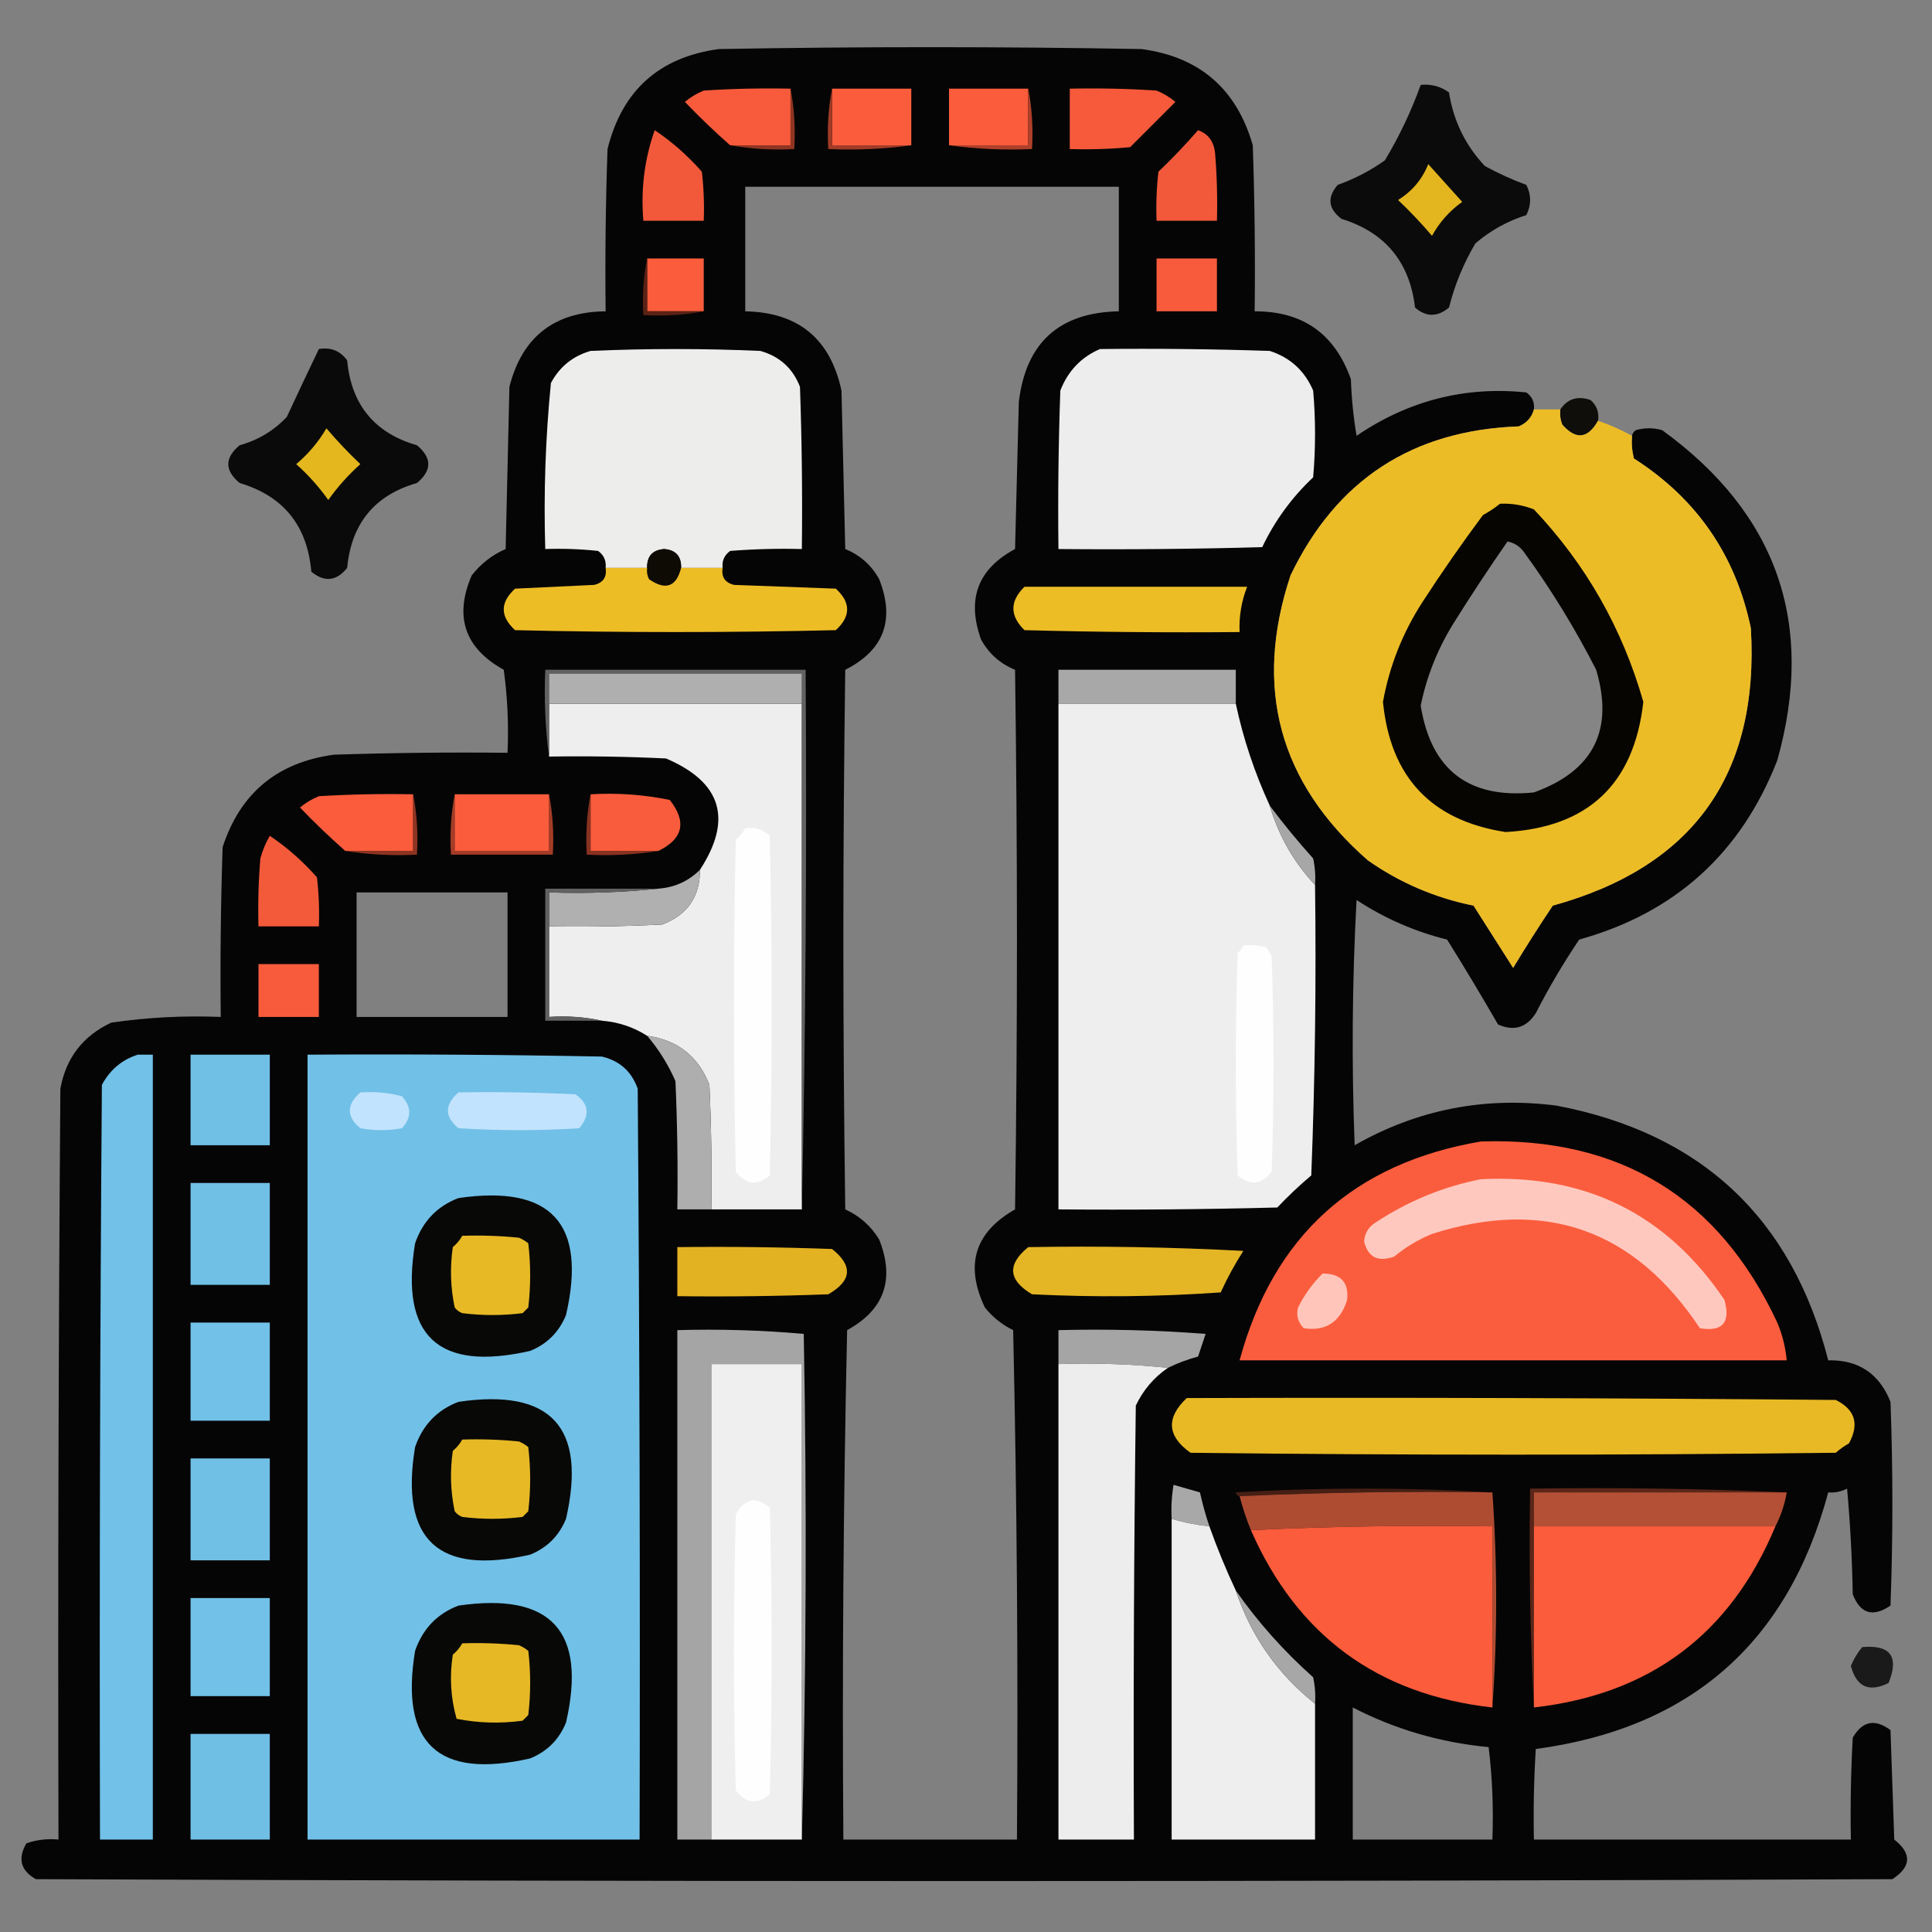 <?xml version="1.0" encoding="UTF-8"?>
<!DOCTYPE svg PUBLIC "-//W3C//DTD SVG 1.1//EN" "http://www.w3.org/Graphics/SVG/1.1/DTD/svg11.dtd">
<svg xmlns="http://www.w3.org/2000/svg" version="1.1" width="512px" height="512px" style="shape-rendering:geometricPrecision; text-rendering:geometricPrecision; image-rendering:optimizeQuality; fill-rule:evenodd; clip-rule:evenodd" xmlns:xlink="http://www.w3.org/1999/xlink">
<rect width="100%" height="100%" fill="#808080" stroke="none"/>
<g><path style="opacity:0.96" fill="#020101" d="M 406.5,108.5 C 405.942,110.593 404.609,112.093 402.5,113C 374.303,114.007 354.136,127.174 342,152.5C 332.138,182.242 338.972,207.409 362.5,228C 370.967,233.936 380.3,237.936 390.5,240C 394,245.5 397.5,251 401,256.5C 404.375,250.915 407.875,245.415 411.5,240C 448.754,229.729 466.254,205.229 464,166.5C 459.983,147.15 449.65,132.15 433,121.5C 432.505,119.527 432.338,117.527 432.5,115.5C 432.611,114.883 432.944,114.383 433.5,114C 435.833,113.333 438.167,113.333 440.5,114C 470.987,136.13 481.154,165.297 471,201.5C 461.408,226.093 443.908,241.926 418.5,249C 414.289,255.253 410.455,261.753 407,268.5C 404.529,272.357 401.195,273.357 397,271.5C 392.626,263.917 388.126,256.417 383.5,249C 374.894,246.863 366.894,243.363 359.5,238.5C 358.334,260.159 358.167,281.826 359,303.5C 375.581,294.04 393.414,290.54 412.5,293C 450.87,300.324 474.87,322.824 484.5,360.5C 492.51,360.335 498.01,364.002 501,371.5C 501.667,389.5 501.667,407.5 501,425.5C 496.331,428.669 492.998,427.669 491,422.5C 490.832,413.149 490.332,403.816 489.5,394.5C 487.929,395.309 486.262,395.643 484.5,395.5C 473.821,435.341 447.988,458.007 407,463.5C 406.5,471.493 406.334,479.493 406.5,487.5C 434.5,487.5 462.5,487.5 490.5,487.5C 490.334,478.494 490.5,469.494 491,460.5C 493.549,456.075 496.882,455.408 501,458.5C 501.333,468.167 501.667,477.833 502,487.5C 506.7,491.209 506.533,494.709 501.5,498C 337.5,498.667 173.5,498.667 9.5,498C 5.47,495.713 4.636,492.546 7,488.5C 9.719,487.556 12.553,487.223 15.5,487.5C 15.333,421.166 15.5,354.832 16,288.5C 17.497,280.338 21.997,274.505 29.5,271C 39.1,269.609 48.767,269.109 58.5,269.5C 58.333,254.496 58.5,239.496 59,224.5C 63.65,210.191 73.483,202.024 88.5,200C 103.83,199.5 119.163,199.333 134.5,199.5C 134.831,192.137 134.497,184.803 133.5,177.5C 123.144,171.75 120.311,163.416 125,152.5C 127.45,149.374 130.45,147.041 134,145.5C 134.333,131.167 134.667,116.833 135,102.5C 138.368,89.3 146.868,82.633 160.5,82.5C 160.333,68.163 160.5,53.83 161,39.5C 164.85,23.982 174.684,15.149 190.5,13C 227.833,12.333 265.167,12.333 302.5,13C 317.883,15.048 327.716,23.548 332,38.5C 332.5,53.163 332.667,67.829 332.5,82.5C 345.239,82.456 353.739,88.456 358,100.5C 358.171,105.533 358.671,110.533 359.5,115.5C 373.229,106.152 388.229,102.318 404.5,104C 406.037,105.11 406.703,106.61 406.5,108.5 Z M 197.5,49.5 C 230.5,49.5 263.5,49.5 296.5,49.5C 296.5,60.5 296.5,71.5 296.5,82.5C 280.715,82.811 271.881,90.811 270,106.5C 269.667,119.5 269.333,132.5 269,145.5C 259.123,150.787 256.123,158.787 260,169.5C 262.057,173.223 265.057,175.89 269,177.5C 269.667,225.167 269.667,272.833 269,320.5C 258.311,326.573 255.644,335.24 261,346.5C 263.067,349.07 265.567,351.07 268.5,352.5C 269.5,397.495 269.833,442.495 269.5,487.5C 254.167,487.5 238.833,487.5 223.5,487.5C 223.167,442.495 223.5,397.495 224.5,352.5C 234.358,347.09 237.191,339.09 233,328.5C 230.834,324.914 227.834,322.247 224,320.5C 223.333,272.833 223.333,225.167 224,177.5C 234.243,172.33 237.243,164.33 233,153.5C 230.943,149.777 227.943,147.11 224,145.5C 223.667,131.5 223.333,117.5 223,103.5C 220.046,89.772 211.546,82.772 197.5,82.5C 197.5,71.5 197.5,60.5 197.5,49.5 Z M 94.5,236.5 C 107.833,236.5 121.167,236.5 134.5,236.5C 134.5,247.5 134.5,258.5 134.5,269.5C 121.167,269.5 107.833,269.5 94.5,269.5C 94.5,258.5 94.5,247.5 94.5,236.5 Z M 358.5,452.5 C 369.762,458.307 381.762,461.807 394.5,463C 395.482,471.081 395.816,479.248 395.5,487.5C 383.167,487.5 370.833,487.5 358.5,487.5C 358.5,475.833 358.5,464.167 358.5,452.5 Z"/></g>
<g><path style="opacity:0.917" fill="#010100" d="M 376.5,22.5 C 379.272,22.22 381.772,22.887 384,24.5C 385.176,32.018 388.343,38.518 393.5,44C 397.048,45.941 400.714,47.607 404.5,49C 405.833,51.667 405.833,54.333 404.5,57C 399.468,58.598 394.968,61.098 391,64.5C 387.85,69.804 385.517,75.471 384,81.5C 380.925,84.059 377.925,84.059 375,81.5C 373.569,69.407 367.069,61.573 355.5,58C 351.981,55.315 351.648,52.315 354.5,49C 358.987,47.397 363.154,45.23 367,42.5C 370.851,36.092 374.017,29.425 376.5,22.5 Z"/></g>
<g><path style="opacity:1" fill="#f85b3c" d="M 209.5,23.5 C 209.5,28.5 209.5,33.5 209.5,38.5C 204.167,38.5 198.833,38.5 193.5,38.5C 189.369,34.87 185.369,31.037 181.5,27C 183.001,25.748 184.668,24.748 186.5,24C 194.159,23.5 201.826,23.334 209.5,23.5 Z"/></g>
<g><path style="opacity:1" fill="#fb5d3c" d="M 220.5,23.5 C 227.5,23.5 234.5,23.5 241.5,23.5C 241.5,28.5 241.5,33.5 241.5,38.5C 234.5,38.5 227.5,38.5 220.5,38.5C 220.5,33.5 220.5,28.5 220.5,23.5 Z"/></g>
<g><path style="opacity:1" fill="#fa5c3c" d="M 272.5,23.5 C 272.5,28.5 272.5,33.5 272.5,38.5C 265.5,38.5 258.5,38.5 251.5,38.5C 251.5,33.5 251.5,28.5 251.5,23.5C 258.5,23.5 265.5,23.5 272.5,23.5 Z"/></g>
<g><path style="opacity:1" fill="#f65a3b" d="M 283.5,23.5 C 291.174,23.334 298.841,23.5 306.5,24C 308.332,24.748 309.999,25.748 311.5,27C 307.5,31 303.5,35 299.5,39C 294.177,39.499 288.844,39.666 283.5,39.5C 283.5,34.167 283.5,28.833 283.5,23.5 Z"/></g>
<g><path style="opacity:1" fill="#f2593a" d="M 173.5,34.5 C 178.072,37.563 182.239,41.23 186,45.5C 186.499,49.821 186.666,54.154 186.5,58.5C 181.167,58.5 175.833,58.5 170.5,58.5C 169.787,50.219 170.787,42.219 173.5,34.5 Z"/></g>
<g><path style="opacity:1" fill="#f2593a" d="M 317.5,34.5 C 320.168,35.457 321.668,37.457 322,40.5C 322.499,46.491 322.666,52.491 322.5,58.5C 317.167,58.5 311.833,58.5 306.5,58.5C 306.334,54.154 306.501,49.821 307,45.5C 310.704,41.964 314.204,38.298 317.5,34.5 Z"/></g>
<g><path style="opacity:1" fill="#8f3522" d="M 209.5,23.5 C 210.488,28.64 210.821,33.974 210.5,39.5C 204.642,39.822 198.975,39.489 193.5,38.5C 198.833,38.5 204.167,38.5 209.5,38.5C 209.5,33.5 209.5,28.5 209.5,23.5 Z"/></g>
<g><path style="opacity:1" fill="#a23b27" d="M 220.5,23.5 C 220.5,28.5 220.5,33.5 220.5,38.5C 227.5,38.5 234.5,38.5 241.5,38.5C 234.352,39.492 227.019,39.825 219.5,39.5C 219.179,33.974 219.512,28.64 220.5,23.5 Z"/></g>
<g><path style="opacity:1" fill="#af402a" d="M 272.5,23.5 C 273.488,28.64 273.821,33.974 273.5,39.5C 265.981,39.825 258.648,39.492 251.5,38.5C 258.5,38.5 265.5,38.5 272.5,38.5C 272.5,33.5 272.5,28.5 272.5,23.5 Z"/></g>
<g><path style="opacity:1" fill="#e3b51e" d="M 378.5,43.5 C 381.399,46.742 384.399,50.075 387.5,53.5C 384.139,55.895 381.472,58.895 379.5,62.5C 376.683,59.182 373.683,56.016 370.5,53C 374.232,50.684 376.899,47.518 378.5,43.5 Z"/></g>
<g><path style="opacity:1" fill="#fb5d3c" d="M 171.5,68.5 C 176.5,68.5 181.5,68.5 186.5,68.5C 186.5,73.167 186.5,77.833 186.5,82.5C 181.5,82.5 176.5,82.5 171.5,82.5C 171.5,77.833 171.5,73.167 171.5,68.5 Z"/></g>
<g><path style="opacity:1" fill="#f85b3c" d="M 306.5,68.5 C 311.833,68.5 317.167,68.5 322.5,68.5C 322.5,73.167 322.5,77.833 322.5,82.5C 317.167,82.5 311.833,82.5 306.5,82.5C 306.5,77.833 306.5,73.167 306.5,68.5 Z"/></g>
<g><path style="opacity:1" fill="#5b2216" d="M 171.5,68.5 C 171.5,73.167 171.5,77.833 171.5,82.5C 176.5,82.5 181.5,82.5 186.5,82.5C 181.36,83.488 176.026,83.821 170.5,83.5C 170.179,78.305 170.513,73.305 171.5,68.5 Z"/></g>
<g><path style="opacity:0.918" fill="#010000" d="M 84.5,92.5 C 87.652,91.959 90.152,92.959 92,95.5C 93.09,107.25 99.256,114.75 110.5,118C 114.5,121.333 114.5,124.667 110.5,128C 99.286,131.225 93.119,138.725 92,150.5C 89.162,154.035 85.995,154.368 82.5,151.5C 81.449,139.292 75.115,131.458 63.5,128C 59.5,124.667 59.5,121.333 63.5,118C 68.38,116.645 72.547,114.145 76,110.5C 78.841,104.386 81.674,98.386 84.5,92.5 Z"/></g>
<g><path style="opacity:1" fill="#ededec" d="M 191.5,150.5 C 187.833,150.5 184.167,150.5 180.5,150.5C 180.582,147.415 179.082,145.748 176,145.5C 172.918,145.748 171.418,147.415 171.5,150.5C 167.833,150.5 164.167,150.5 160.5,150.5C 160.703,148.61 160.037,147.11 158.5,146C 153.845,145.501 149.179,145.334 144.5,145.5C 144.05,130.761 144.55,116.095 146,101.5C 148.315,97.183 151.815,94.35 156.5,93C 171.5,92.333 186.5,92.333 201.5,93C 206.598,94.433 210.098,97.6 212,102.5C 212.5,116.829 212.667,131.163 212.5,145.5C 206.158,145.334 199.825,145.5 193.5,146C 191.963,147.11 191.297,148.61 191.5,150.5 Z"/></g>
<g><path style="opacity:1" fill="#ededed" d="M 291.5,92.5 C 306.504,92.333 321.504,92.5 336.5,93C 341.91,94.743 345.744,98.243 348,103.5C 348.667,111.167 348.667,118.833 348,126.5C 342.34,131.826 337.84,137.992 334.5,145C 316.503,145.5 298.503,145.667 280.5,145.5C 280.333,131.496 280.5,117.496 281,103.5C 283.02,98.315 286.52,94.648 291.5,92.5 Z"/></g>
<g><path style="opacity:0.913" fill="#050400" d="M 423.5,111.5 C 420.788,116.304 417.622,116.637 414,112.5C 413.51,111.207 413.343,109.873 413.5,108.5C 415.407,105.668 418.073,104.834 421.5,106C 423.155,107.444 423.822,109.278 423.5,111.5 Z"/></g>
<g><path style="opacity:0.999" fill="#ecbc26" d="M 406.5,108.5 C 408.833,108.5 411.167,108.5 413.5,108.5C 413.343,109.873 413.51,111.207 414,112.5C 417.622,116.637 420.788,116.304 423.5,111.5C 426.618,112.559 429.618,113.892 432.5,115.5C 432.338,117.527 432.505,119.527 433,121.5C 449.65,132.15 459.983,147.15 464,166.5C 466.254,205.229 448.754,229.729 411.5,240C 407.875,245.415 404.375,250.915 401,256.5C 397.5,251 394,245.5 390.5,240C 380.3,237.936 370.967,233.936 362.5,228C 338.972,207.409 332.138,182.242 342,152.5C 354.136,127.174 374.303,114.007 402.5,113C 404.609,112.093 405.942,110.593 406.5,108.5 Z"/></g>
<g><path style="opacity:1" fill="#e4b71e" d="M 86.5,113.5 C 89.268,116.771 92.268,119.938 95.5,123C 92.296,125.869 89.463,129.035 87,132.5C 84.537,129.035 81.704,125.869 78.5,123C 81.754,120.253 84.42,117.086 86.5,113.5 Z"/></g>
<g><path style="opacity:1" fill="#060502" d="M 397.5,133.5 C 400.607,133.351 403.607,133.851 406.5,135C 420.299,149.591 429.965,166.591 435.5,186C 433.047,207.786 420.881,219.286 399,220.5C 379.3,217.464 368.466,205.964 366.5,186C 368.232,176.473 371.732,167.64 377,159.5C 382.087,151.659 387.42,143.992 393,136.5C 394.652,135.601 396.152,134.601 397.5,133.5 Z"/></g>
<g><path style="opacity:1" fill="#858585" d="M 399.5,143.5 C 401.371,143.859 402.871,144.859 404,146.5C 411.127,156.305 417.46,166.639 423,177.5C 427.759,193.481 422.259,204.315 406.5,210C 389.252,211.749 379.252,204.082 376.5,187C 378.057,179.377 380.89,172.211 385,165.5C 389.689,157.996 394.522,150.662 399.5,143.5 Z"/></g>
<g><path style="opacity:1" fill="#0e0b05" d="M 180.5,150.5 C 179.224,155.538 176.391,156.538 172,153.5C 171.517,152.552 171.351,151.552 171.5,150.5C 171.418,147.415 172.918,145.748 176,145.5C 179.082,145.748 180.582,147.415 180.5,150.5 Z"/></g>
<g><path style="opacity:1" fill="#edbd26" d="M 160.5,150.5 C 164.167,150.5 167.833,150.5 171.5,150.5C 171.351,151.552 171.517,152.552 172,153.5C 176.391,156.538 179.224,155.538 180.5,150.5C 184.167,150.5 187.833,150.5 191.5,150.5C 191.137,152.911 192.137,154.411 194.5,155C 203.5,155.333 212.5,155.667 221.5,156C 225.5,159.667 225.5,163.333 221.5,167C 193.167,167.667 164.833,167.667 136.5,167C 132.5,163.333 132.5,159.667 136.5,156C 143.5,155.667 150.5,155.333 157.5,155C 159.863,154.411 160.863,152.911 160.5,150.5 Z"/></g>
<g><path style="opacity:1" fill="#edbd26" d="M 271.5,155.5 C 291.167,155.5 310.833,155.5 330.5,155.5C 329,159.33 328.333,163.33 328.5,167.5C 309.497,167.667 290.497,167.5 271.5,167C 267.581,163.173 267.581,159.339 271.5,155.5 Z"/></g>
<g><path style="opacity:1" fill="#a8a8a8" d="M 327.5,186.5 C 311.833,186.5 296.167,186.5 280.5,186.5C 280.5,183.5 280.5,180.5 280.5,177.5C 296.167,177.5 311.833,177.5 327.5,177.5C 327.5,180.5 327.5,183.5 327.5,186.5 Z"/></g>
<g><path style="opacity:1" fill="#eeeeee" d="M 145.5,186.5 C 167.833,186.5 190.167,186.5 212.5,186.5C 212.5,231.167 212.5,275.833 212.5,320.5C 204.5,320.5 196.5,320.5 188.5,320.5C 188.667,309.495 188.5,298.495 188,287.5C 185.056,279.942 179.556,275.609 171.5,274.5C 167.874,272.18 163.874,270.847 159.5,270.5C 155.03,269.514 150.363,269.181 145.5,269.5C 145.5,261.5 145.5,253.5 145.5,245.5C 155.506,245.666 165.506,245.5 175.5,245C 182.187,242.454 185.52,237.621 185.5,230.5C 194.226,217.113 191.226,207.28 176.5,201C 166.172,200.5 155.839,200.334 145.5,200.5C 145.5,195.833 145.5,191.167 145.5,186.5 Z"/></g>
<g><path style="opacity:1" fill="#626262" d="M 212.5,320.5 C 212.5,275.833 212.5,231.167 212.5,186.5C 212.5,183.833 212.5,181.167 212.5,178.5C 190.167,178.5 167.833,178.5 145.5,178.5C 145.5,181.167 145.5,183.833 145.5,186.5C 145.5,191.167 145.5,195.833 145.5,200.5C 144.508,193.018 144.175,185.352 144.5,177.5C 167.5,177.5 190.5,177.5 213.5,177.5C 213.832,225.336 213.499,273.003 212.5,320.5 Z"/></g>
<g><path style="opacity:1" fill="#aeafae" d="M 212.5,186.5 C 190.167,186.5 167.833,186.5 145.5,186.5C 145.5,183.833 145.5,181.167 145.5,178.5C 167.833,178.5 190.167,178.5 212.5,178.5C 212.5,181.167 212.5,183.833 212.5,186.5 Z"/></g>
<g><path style="opacity:1" fill="#eeeeee" d="M 280.5,186.5 C 296.167,186.5 311.833,186.5 327.5,186.5C 329.468,195.739 332.468,204.739 336.5,213.5C 338.876,221.516 342.876,228.516 348.5,234.5C 348.833,260.175 348.5,285.842 347.5,311.5C 344.349,314.15 341.349,316.984 338.5,320C 319.17,320.5 299.836,320.667 280.5,320.5C 280.5,275.833 280.5,231.167 280.5,186.5 Z"/></g>
<g><path style="opacity:1" fill="#fa5c3c" d="M 109.5,210.5 C 109.5,215.5 109.5,220.5 109.5,225.5C 103.5,225.5 97.5,225.5 91.5,225.5C 87.369,221.87 83.369,218.037 79.5,214C 81.001,212.748 82.668,211.748 84.5,211C 92.827,210.5 101.16,210.334 109.5,210.5 Z"/></g>
<g><path style="opacity:1" fill="#f95c3c" d="M 156.5,210.5 C 163.615,210.075 170.615,210.575 177.5,212C 182.044,217.782 181.044,222.282 174.5,225.5C 168.5,225.5 162.5,225.5 156.5,225.5C 156.5,220.5 156.5,215.5 156.5,210.5 Z"/></g>
<g><path style="opacity:1" fill="#fefefe" d="M 197.5,219.5 C 200.044,219.104 202.211,219.771 204,221.5C 204.667,251.5 204.667,281.5 204,311.5C 200.706,314.311 197.706,313.978 195,310.5C 194.333,281.167 194.333,251.833 195,222.5C 196.045,221.627 196.878,220.627 197.5,219.5 Z"/></g>
<g><path style="opacity:1" fill="#a7a7a7" d="M 336.5,213.5 C 340.076,218.28 343.909,222.947 348,227.5C 348.497,229.81 348.663,232.143 348.5,234.5C 342.876,228.516 338.876,221.516 336.5,213.5 Z"/></g>
<g><path style="opacity:1" fill="#f35a3a" d="M 71.5,221.5 C 76.072,224.563 80.239,228.23 84,232.5C 84.499,236.821 84.666,241.154 84.5,245.5C 79.167,245.5 73.833,245.5 68.5,245.5C 68.334,239.491 68.501,233.491 69,227.5C 69.573,225.359 70.406,223.359 71.5,221.5 Z"/></g>
<g><path style="opacity:1" fill="#8e3422" d="M 109.5,210.5 C 110.488,215.64 110.821,220.974 110.5,226.5C 103.978,226.823 97.645,226.49 91.5,225.5C 97.5,225.5 103.5,225.5 109.5,225.5C 109.5,220.5 109.5,215.5 109.5,210.5 Z"/></g>
<g><path style="opacity:1" fill="#a43c27" d="M 120.5,210.5 C 120.5,215.5 120.5,220.5 120.5,225.5C 128.833,225.5 137.167,225.5 145.5,225.5C 145.5,220.5 145.5,215.5 145.5,210.5C 146.488,215.64 146.821,220.974 146.5,226.5C 137.5,226.5 128.5,226.5 119.5,226.5C 119.179,220.974 119.512,215.64 120.5,210.5 Z"/></g>
<g><path style="opacity:1" fill="#fb5d3c" d="M 120.5,210.5 C 128.833,210.5 137.167,210.5 145.5,210.5C 145.5,215.5 145.5,220.5 145.5,225.5C 137.167,225.5 128.833,225.5 120.5,225.5C 120.5,220.5 120.5,215.5 120.5,210.5 Z"/></g>
<g><path style="opacity:1" fill="#893221" d="M 156.5,210.5 C 156.5,215.5 156.5,220.5 156.5,225.5C 162.5,225.5 168.5,225.5 174.5,225.5C 168.355,226.49 162.022,226.823 155.5,226.5C 155.179,220.974 155.512,215.64 156.5,210.5 Z"/></g>
<g><path style="opacity:1" fill="#b0b0b0" d="M 185.5,230.5 C 185.52,237.621 182.187,242.454 175.5,245C 165.506,245.5 155.506,245.666 145.5,245.5C 145.5,242.5 145.5,239.5 145.5,236.5C 155.348,236.827 165.014,236.494 174.5,235.5C 178.801,235.182 182.468,233.515 185.5,230.5 Z"/></g>
<g><path style="opacity:1" fill="#616161" d="M 174.5,235.5 C 165.014,236.494 155.348,236.827 145.5,236.5C 145.5,239.5 145.5,242.5 145.5,245.5C 145.5,253.5 145.5,261.5 145.5,269.5C 150.363,269.181 155.03,269.514 159.5,270.5C 154.5,270.5 149.5,270.5 144.5,270.5C 144.5,258.833 144.5,247.167 144.5,235.5C 154.5,235.5 164.5,235.5 174.5,235.5 Z"/></g>
<g><path style="opacity:1" fill="#fefefe" d="M 329.5,250.5 C 331.527,250.338 333.527,250.505 335.5,251C 336.126,251.75 336.626,252.584 337,253.5C 337.667,272.5 337.667,291.5 337,310.5C 334.339,313.966 331.339,314.299 328,311.5C 327.333,291.833 327.333,272.167 328,252.5C 328.717,251.956 329.217,251.289 329.5,250.5 Z"/></g>
<g><path style="opacity:1" fill="#f85b3c" d="M 68.5,255.5 C 73.833,255.5 79.167,255.5 84.5,255.5C 84.5,260.167 84.5,264.833 84.5,269.5C 79.167,269.5 73.833,269.5 68.5,269.5C 68.5,264.833 68.5,260.167 68.5,255.5 Z"/></g>
<g><path style="opacity:1" fill="#aeaeae" d="M 171.5,274.5 C 179.556,275.609 185.056,279.942 188,287.5C 188.5,298.495 188.667,309.495 188.5,320.5C 185.5,320.5 182.5,320.5 179.5,320.5C 179.667,309.162 179.5,297.828 179,286.5C 177.067,282.083 174.567,278.083 171.5,274.5 Z"/></g>
<g><path style="opacity:1" fill="#71c1e8" d="M 36.5,279.5 C 37.833,279.5 39.167,279.5 40.5,279.5C 40.5,348.833 40.5,418.167 40.5,487.5C 35.833,487.5 31.167,487.5 26.5,487.5C 26.333,420.833 26.5,354.166 27,287.5C 29.161,283.495 32.328,280.829 36.5,279.5 Z"/></g>
<g><path style="opacity:1" fill="#70c0e6" d="M 50.5,279.5 C 57.5,279.5 64.5,279.5 71.5,279.5C 71.5,287.5 71.5,295.5 71.5,303.5C 64.5,303.5 57.5,303.5 50.5,303.5C 50.5,295.5 50.5,287.5 50.5,279.5 Z"/></g>
<g><path style="opacity:1" fill="#71c0e7" d="M 81.5,279.5 C 107.502,279.333 133.502,279.5 159.5,280C 164.206,281.105 167.373,283.938 169,288.5C 169.5,354.832 169.667,421.166 169.5,487.5C 140.167,487.5 110.833,487.5 81.5,487.5C 81.5,418.167 81.5,348.833 81.5,279.5 Z"/></g>
<g><path style="opacity:1" fill="#c1e3fd" d="M 95.5,289.5 C 99.24,289.241 102.906,289.574 106.5,290.5C 109.113,293.371 109.113,296.205 106.5,299C 102.833,299.667 99.167,299.667 95.5,299C 91.778,295.936 91.778,292.77 95.5,289.5 Z"/></g>
<g><path style="opacity:1" fill="#c2e3fd" d="M 121.5,289.5 C 131.839,289.334 142.172,289.5 152.5,290C 156.085,292.528 156.418,295.528 153.5,299C 142.833,299.667 132.167,299.667 121.5,299C 117.778,295.936 117.778,292.77 121.5,289.5 Z"/></g>
<g><path style="opacity:1" fill="#fa5d3d" d="M 392.5,302.5 C 429.339,301.325 455.506,317.325 471,350.5C 472.352,353.72 473.186,357.053 473.5,360.5C 425.167,360.5 376.833,360.5 328.5,360.5C 337.461,327.54 358.794,308.207 392.5,302.5 Z"/></g>
<g><path style="opacity:1" fill="#ffc8bf" d="M 392.5,312.5 C 420.175,311.088 441.675,321.755 457,344.5C 458.668,350.493 456.502,352.993 450.5,352C 433.092,325.793 409.426,317.459 379.5,327C 375.835,328.497 372.502,330.497 369.5,333C 365.195,334.539 362.528,333.206 361.5,329C 361.643,326.849 362.643,325.182 364.5,324C 373.174,318.283 382.507,314.45 392.5,312.5 Z"/></g>
<g><path style="opacity:1" fill="#70bfe5" d="M 50.5,313.5 C 57.5,313.5 64.5,313.5 71.5,313.5C 71.5,322.5 71.5,331.5 71.5,340.5C 64.5,340.5 57.5,340.5 50.5,340.5C 50.5,331.5 50.5,322.5 50.5,313.5 Z"/></g>
<g><path style="opacity:1" fill="#080807" d="M 121.5,317.5 C 146.079,313.914 155.579,324.247 150,348.5C 148.167,353 145,356.167 140.5,358C 116.11,363.571 105.943,354.071 110,329.5C 112.019,323.65 115.852,319.65 121.5,317.5 Z"/></g>
<g><path style="opacity:1" fill="#e7b925" d="M 122.5,327.5 C 127.511,327.334 132.511,327.501 137.5,328C 138.416,328.374 139.25,328.874 140,329.5C 140.667,335.167 140.667,340.833 140,346.5C 139.5,347 139,347.5 138.5,348C 133.167,348.667 127.833,348.667 122.5,348C 121.692,347.692 121.025,347.192 120.5,346.5C 119.382,341.22 119.216,335.887 120,330.5C 121.045,329.627 121.878,328.627 122.5,327.5 Z"/></g>
<g><path style="opacity:1" fill="#e3b223" d="M 179.5,330.5 C 193.171,330.333 206.837,330.5 220.5,331C 226.086,335.421 225.753,339.421 219.5,343C 206.171,343.5 192.837,343.667 179.5,343.5C 179.5,339.167 179.5,334.833 179.5,330.5 Z"/></g>
<g><path style="opacity:1" fill="#e4b625" d="M 272.5,330.5 C 291.512,330.167 310.512,330.5 329.5,331.5C 327.246,335.007 325.246,338.673 323.5,342.5C 306.843,343.666 290.177,343.833 273.5,343C 267.181,339.255 266.848,335.088 272.5,330.5 Z"/></g>
<g><path style="opacity:1" fill="#ffc5bb" d="M 350.5,337.5 C 355.331,337.494 357.497,339.827 357,344.5C 355.171,350.363 351.338,352.863 345.5,352C 343.964,350.401 343.464,348.567 344,346.5C 345.686,343.117 347.853,340.117 350.5,337.5 Z"/></g>
<g><path style="opacity:1" fill="#71c1e8" d="M 50.5,350.5 C 57.5,350.5 64.5,350.5 71.5,350.5C 71.5,359.167 71.5,367.833 71.5,376.5C 64.5,376.5 57.5,376.5 50.5,376.5C 50.5,367.833 50.5,359.167 50.5,350.5 Z"/></g>
<g><path style="opacity:1" fill="#a5a5a5" d="M 212.5,487.5 C 212.5,445.5 212.5,403.5 212.5,361.5C 204.5,361.5 196.5,361.5 188.5,361.5C 188.5,403.5 188.5,445.5 188.5,487.5C 185.5,487.5 182.5,487.5 179.5,487.5C 179.5,442.5 179.5,397.5 179.5,352.5C 190.748,352.179 201.915,352.513 213,353.5C 213.831,398.335 213.665,443.002 212.5,487.5 Z"/></g>
<g><path style="opacity:1" fill="#a5a5a5" d="M 309.5,362.5 C 300.014,361.506 290.348,361.173 280.5,361.5C 280.5,358.5 280.5,355.5 280.5,352.5C 293.517,352.168 306.517,352.501 319.5,353.5C 318.833,355.5 318.167,357.5 317.5,359.5C 314.706,360.253 312.04,361.253 309.5,362.5 Z"/></g>
<g><path style="opacity:1" fill="#efefef" d="M 212.5,487.5 C 204.5,487.5 196.5,487.5 188.5,487.5C 188.5,445.5 188.5,403.5 188.5,361.5C 196.5,361.5 204.5,361.5 212.5,361.5C 212.5,403.5 212.5,445.5 212.5,487.5 Z"/></g>
<g><path style="opacity:1" fill="#ededed" d="M 280.5,361.5 C 290.348,361.173 300.014,361.506 309.5,362.5C 305.781,365.054 302.948,368.387 301,372.5C 300.5,410.832 300.333,449.165 300.5,487.5C 293.833,487.5 287.167,487.5 280.5,487.5C 280.5,445.5 280.5,403.5 280.5,361.5 Z"/></g>
<g><path style="opacity:1" fill="#e8b925" d="M 314.5,370.5 C 371.834,370.333 429.168,370.5 486.5,371C 491.626,373.553 492.793,377.386 490,382.5C 488.745,383.211 487.579,384.044 486.5,385C 429.5,385.667 372.5,385.667 315.5,385C 309.292,380.58 308.958,375.747 314.5,370.5 Z"/></g>
<g><path style="opacity:1" fill="#080807" d="M 121.5,371.5 C 146.045,367.9 155.545,378.233 150,402.5C 148.167,407 145,410.167 140.5,412C 116.11,417.571 105.943,408.071 110,383.5C 112.019,377.65 115.852,373.65 121.5,371.5 Z"/></g>
<g><path style="opacity:1" fill="#e7b925" d="M 122.5,381.5 C 127.511,381.334 132.511,381.501 137.5,382C 138.416,382.374 139.25,382.874 140,383.5C 140.667,389.167 140.667,394.833 140,400.5C 139.5,401 139,401.5 138.5,402C 133.167,402.667 127.833,402.667 122.5,402C 121.692,401.692 121.025,401.192 120.5,400.5C 119.382,395.22 119.216,389.887 120,384.5C 121.045,383.627 121.878,382.627 122.5,381.5 Z"/></g>
<g><path style="opacity:1" fill="#70bfe5" d="M 50.5,386.5 C 57.5,386.5 64.5,386.5 71.5,386.5C 71.5,395.5 71.5,404.5 71.5,413.5C 64.5,413.5 57.5,413.5 50.5,413.5C 50.5,404.5 50.5,395.5 50.5,386.5 Z"/></g>
<g><path style="opacity:1" fill="#a8a8a8" d="M 320.5,404.5 C 317.097,404.149 313.763,403.482 310.5,402.5C 310.335,399.482 310.502,396.482 311,393.5C 313.333,394.167 315.667,394.833 318,395.5C 318.685,398.579 319.519,401.579 320.5,404.5 Z"/></g>
<g><path style="opacity:1" fill="#461f14" d="M 395.5,395.5 C 372.994,395.169 350.66,395.503 328.5,396.5C 327.957,396.44 327.624,396.107 327.5,395.5C 350.33,394.171 372.996,394.171 395.5,395.5 Z"/></g>
<g><path style="opacity:1" fill="#5b2619" d="M 473.5,395.5 C 451.167,395.5 428.833,395.5 406.5,395.5C 406.5,398.5 406.5,401.5 406.5,404.5C 406.5,420.5 406.5,436.5 406.5,452.5C 405.503,433.341 405.17,414.007 405.5,394.5C 428.339,394.169 451.006,394.503 473.5,395.5 Z"/></g>
<g><path style="opacity:1" fill="#ae4c32" d="M 395.5,395.5 C 396.833,414.5 396.833,433.5 395.5,452.5C 395.5,436.5 395.5,420.5 395.5,404.5C 373.993,404.169 352.66,404.503 331.5,405.5C 330.331,402.659 329.331,399.659 328.5,396.5C 350.66,395.503 372.994,395.169 395.5,395.5 Z"/></g>
<g><path style="opacity:1" fill="#b45035" d="M 473.5,395.5 C 472.946,398.746 471.946,401.746 470.5,404.5C 449.167,404.5 427.833,404.5 406.5,404.5C 406.5,401.5 406.5,398.5 406.5,395.5C 428.833,395.5 451.167,395.5 473.5,395.5 Z"/></g>
<g><path style="opacity:1" fill="#fefefe" d="M 199.5,397.5 C 201.17,397.751 202.67,398.418 204,399.5C 204.667,424.833 204.667,450.167 204,475.5C 200.706,478.311 197.706,477.978 195,474.5C 194.333,450.167 194.333,425.833 195,401.5C 195.907,399.391 197.407,398.058 199.5,397.5 Z"/></g>
<g><path style="opacity:1" fill="#eeeeee" d="M 310.5,402.5 C 313.763,403.482 317.097,404.149 320.5,404.5C 322.557,410.281 324.89,415.947 327.5,421.5C 331.533,433.561 338.533,443.561 348.5,451.5C 348.5,463.5 348.5,475.5 348.5,487.5C 335.833,487.5 323.167,487.5 310.5,487.5C 310.5,459.167 310.5,430.833 310.5,402.5 Z"/></g>
<g><path style="opacity:1" fill="#fa5c3c" d="M 395.5,452.5 C 365.106,449.098 343.773,433.432 331.5,405.5C 352.66,404.503 373.993,404.169 395.5,404.5C 395.5,420.5 395.5,436.5 395.5,452.5 Z"/></g>
<g><path style="opacity:1" fill="#fa5c3c" d="M 406.5,404.5 C 427.833,404.5 449.167,404.5 470.5,404.5C 458.646,433.008 437.312,449.008 406.5,452.5C 406.5,436.5 406.5,420.5 406.5,404.5 Z"/></g>
<g><path style="opacity:1" fill="#71c1e8" d="M 50.5,423.5 C 57.5,423.5 64.5,423.5 71.5,423.5C 71.5,432.167 71.5,440.833 71.5,449.5C 64.5,449.5 57.5,449.5 50.5,449.5C 50.5,440.833 50.5,432.167 50.5,423.5 Z"/></g>
<g><path style="opacity:1" fill="#080907" d="M 121.5,425.5 C 146.056,421.932 155.556,432.266 150,456.5C 148.167,461 145,464.167 140.5,466C 116.11,471.571 105.943,462.071 110,437.5C 112.019,431.65 115.852,427.65 121.5,425.5 Z"/></g>
<g><path style="opacity:1" fill="#a7a7a7" d="M 327.5,421.5 C 333.355,429.865 340.188,437.532 348,444.5C 348.497,446.81 348.663,449.143 348.5,451.5C 338.533,443.561 331.533,433.561 327.5,421.5 Z"/></g>
<g><path style="opacity:1" fill="#e7b825" d="M 122.5,435.5 C 127.511,435.334 132.511,435.501 137.5,436C 138.416,436.374 139.25,436.874 140,437.5C 140.667,443.167 140.667,448.833 140,454.5C 139.5,455 139,455.5 138.5,456C 132.584,456.807 126.75,456.641 121,455.5C 119.43,449.947 119.097,444.281 120,438.5C 121.045,437.627 121.878,436.627 122.5,435.5 Z"/></g>
<g><path style="opacity:0.797" fill="#000000" d="M 493.5,436.5 C 500.993,435.829 503.326,438.995 500.5,446C 495.322,448.578 491.989,447.078 490.5,441.5C 491.26,439.64 492.26,437.973 493.5,436.5 Z"/></g>
<g><path style="opacity:1" fill="#6fbee4" d="M 50.5,459.5 C 57.5,459.5 64.5,459.5 71.5,459.5C 71.5,468.833 71.5,478.167 71.5,487.5C 64.5,487.5 57.5,487.5 50.5,487.5C 50.5,478.167 50.5,468.833 50.5,459.5 Z"/></g>
</svg>
